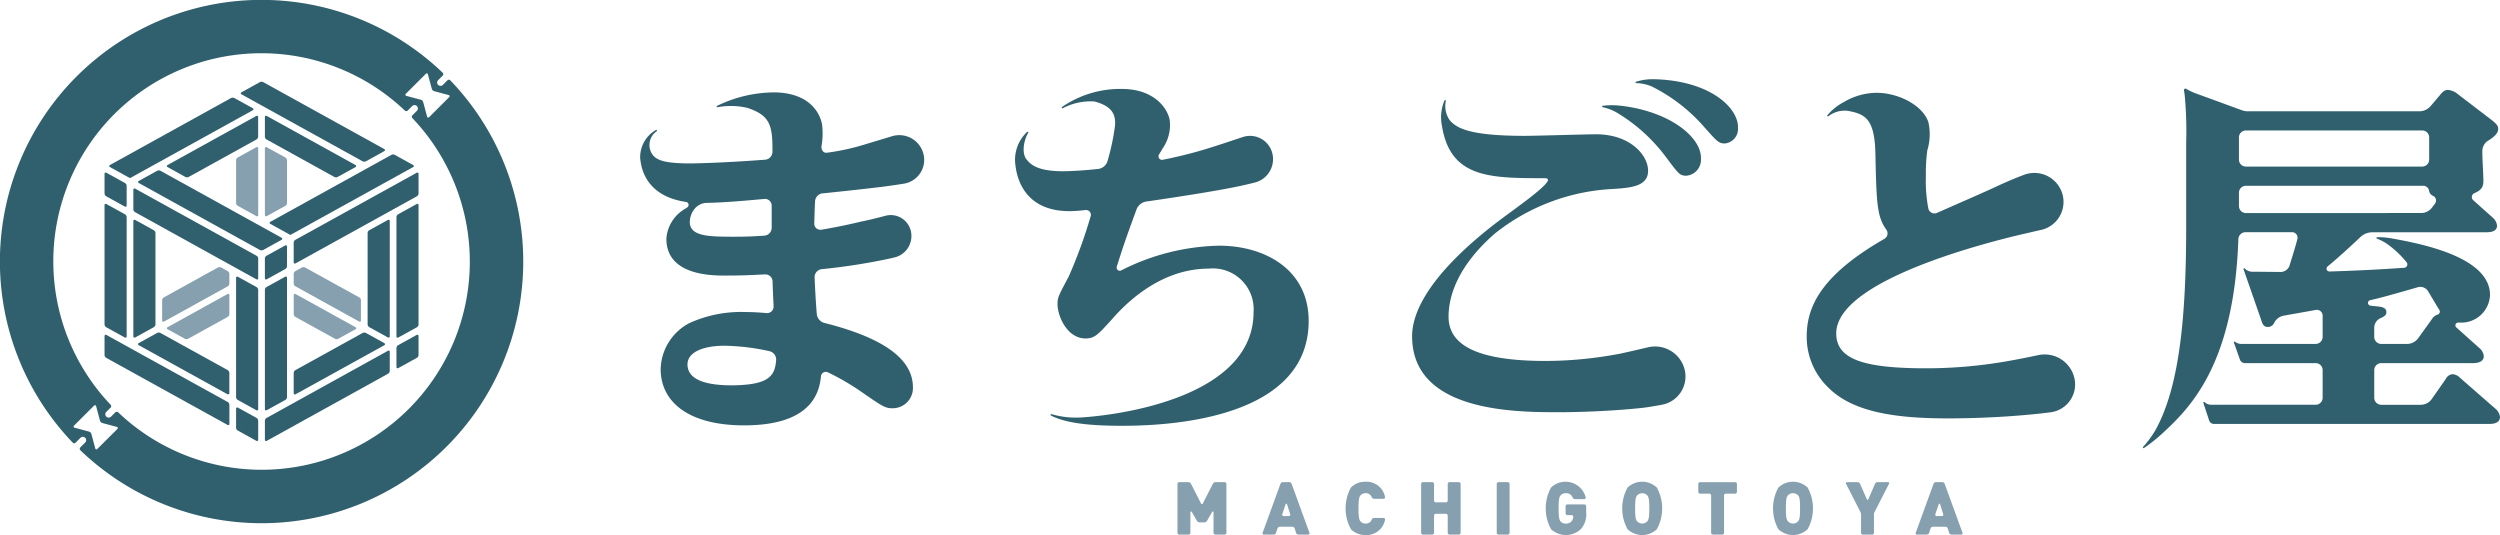 <svg xmlns="http://www.w3.org/2000/svg" width="238.304" height="51" viewBox="0 0 238.304 51"><defs><style>.a{fill:#30606e;}.b{fill:#86a0b0;}</style></defs><g transform="translate(-129.025 -177.375)"><g transform="translate(129.025 177.375)"><path class="a" d="M171.947,185.031a.188.188,0,0,0-.269,0l-.437.437a.322.322,0,0,1-.308.082.32.32,0,0,1-.143-.535l.435-.437a.187.187,0,0,0,0-.268,24.94,24.94,0,0,0-35.264,35.262.188.188,0,0,0,.269,0l.453-.453a.319.319,0,1,1,.451.45l-.454.455a.186.186,0,0,0,0,.267,24.94,24.94,0,0,0,35.265-35.262m-2.318-.628a.11.11,0,0,1,.185.049l.372,1.384a.331.331,0,0,0,.235.234l1.382.37a.11.11,0,0,1,.05.185l-1.926,1.926a.111.111,0,0,1-.186-.049l-.371-1.384a.328.328,0,0,0-.234-.234l-1.384-.371a.112.112,0,0,1-.05-.186Zm-31.334,35.779a.111.111,0,0,1-.185-.051l-.37-1.382a.337.337,0,0,0-.235-.235l-1.384-.37a.111.111,0,0,1-.05-.184L138,216.032a.11.11,0,0,1,.185.05l.37,1.384a.33.33,0,0,0,.234.234l1.384.371a.11.11,0,0,1,.049.185Zm2-3.5a.2.2,0,0,0-.274,0l-.409.409a.319.319,0,0,1-.452-.451l.41-.409a.2.2,0,0,0,0-.274,19.836,19.836,0,0,1,28.045-28.042.2.2,0,0,0,.274,0l.426-.426a.319.319,0,0,1,.452.451l-.428.427a.2.2,0,0,0,0,.273,19.836,19.836,0,0,1-28.045,28.043" transform="translate(-129.025 -177.375)"/><path class="b" d="M195.8,237.147a.343.343,0,0,0-.335,0l-.6.333a.325.325,0,0,0-.168.284v.888a.325.325,0,0,0,.168.284l6.074,3.359a.113.113,0,0,0,.168-.1V240.27a.323.323,0,0,0-.168-.283Z" transform="translate(-166.702 -211.642)"/><path class="b" d="M188.259,216.743a.113.113,0,0,0,.168.1l1.772-.98a.324.324,0,0,0,.168-.284v-4.052a.327.327,0,0,0-.168-.284l-1.772-.979a.113.113,0,0,0-.168.1Z" transform="translate(-163.009 -196.235)"/><path class="b" d="M183.758,216.842a.112.112,0,0,0,.167-.1v-6.384a.113.113,0,0,0-.167-.1l-1.773.981a.324.324,0,0,0-.168.284v4.053a.325.325,0,0,0,.168.283l1.773.98" transform="translate(-159.312 -196.234)"/><path class="b" d="M170.921,237.147a.342.342,0,0,0-.335,0l-5.135,2.839a.325.325,0,0,0-.168.283V242.2a.113.113,0,0,0,.168.1l6.074-3.359a.326.326,0,0,0,.168-.284v-.888a.328.328,0,0,0-.168-.285Z" transform="translate(-149.827 -211.642)"/><path class="b" d="M166.4,246.265a.106.106,0,0,0,0,.184l1.643.908a.346.346,0,0,0,.335,0l3.757-2.073A.327.327,0,0,0,172.3,245v-1.806a.114.114,0,0,0-.168-.1Z" transform="translate(-150.437 -215.071)"/><path class="b" d="M200.6,246.265a.105.105,0,0,1,0,.184l-1.643.908a.346.346,0,0,1-.335,0l-3.757-2.073A.328.328,0,0,1,194.7,245v-1.806a.113.113,0,0,1,.167-.1Z" transform="translate(-166.702 -215.071)"/><path class="a" d="M203.347,252.752l-1.752-.968a.35.35,0,0,0-.335,0l-6.394,3.533a.324.324,0,0,0-.168.283v1.928a.112.112,0,0,0,.168.1l8.482-4.688a.107.107,0,0,0,0-.186" transform="translate(-166.702 -220.04)"/><path class="a" d="M152.569,215.974a.113.113,0,0,0-.167.1v1.868a.326.326,0,0,0,.167.284l1.773.981a.114.114,0,0,0,.168-.1v-1.869a.324.324,0,0,0-.168-.284Z" transform="translate(-142.437 -199.512)"/><path class="a" d="M188.259,251.86a.113.113,0,0,0,.168.1l1.772-.979a.327.327,0,0,0,.168-.284V239.329a.113.113,0,0,0-.168-.1c-.538.3-1.384.765-1.772.979a.325.325,0,0,0-.168.284Z" transform="translate(-163.009 -212.855)"/><path class="a" d="M168.437,255.316l-6.4-3.535a.35.35,0,0,0-.334,0l-1.753.969a.106.106,0,0,0,0,.186l8.482,4.689c.086-.006.168-.012.168-.1V255.6a.325.325,0,0,0-.168-.284" transform="translate(-146.738 -220.039)"/><path class="a" d="M166.4,207.958a.107.107,0,0,0,0,.186l1.7.94a.349.349,0,0,0,.335,0l6.445-3.563a.325.325,0,0,0,.166-.283v-1.869a.112.112,0,0,0-.166-.1Z" transform="translate(-150.439 -192.223)"/><path class="a" d="M160.784,236.758a.326.326,0,0,0,.169-.284v-8.681a.326.326,0,0,0-.169-.284l-1.771-.98a.113.113,0,0,0-.168.1v11.01a.113.113,0,0,0,.168.1l1.642-.908.128-.071" transform="translate(-146.133 -205.567)"/><path class="a" d="M162.047,215.518a.348.348,0,0,0-.336,0l-1.752.969a.106.106,0,0,0,0,.185l11.544,6.383a.349.349,0,0,0,.335,0l1.753-.969a.107.107,0,0,0,0-.185Z" transform="translate(-146.741 -199.233)"/><path class="a" d="M159.012,219.537a.113.113,0,0,0-.168.1V221.5a.325.325,0,0,0,.168.284l11.566,6.4a.112.112,0,0,0,.167-.1v-1.87a.326.326,0,0,0-.167-.284Z" transform="translate(-146.133 -201.556)"/><path class="a" d="M190.366,232.333a.113.113,0,0,0-.168-.1c-.538.3-1.384.766-1.772.98a.326.326,0,0,0-.168.284v1.869a.112.112,0,0,0,.168.1l1.772-.978a.325.325,0,0,0,.168-.285Z" transform="translate(-163.009 -208.84)"/><path class="a" d="M188.427,203.272a.113.113,0,0,0-.168.1v1.868a.324.324,0,0,0,.168.284l6.441,3.562a.348.348,0,0,0,.336,0l1.7-.941a.106.106,0,0,0,0-.185Z" transform="translate(-163.009 -192.224)"/><path class="a" d="M185.017,195.689a.347.347,0,0,0-.335,0l-1.753.97a.106.106,0,0,0,0,.185l11.545,6.383a.347.347,0,0,0,.335,0l1.753-.969a.106.106,0,0,0,0-.185Z" transform="translate(-159.92 -187.857)"/><path class="a" d="M165.392,199.253a.344.344,0,0,0-.336,0l-11.544,6.384a.106.106,0,0,0,0,.185l1.922,1.061h0l11.712-6.476a.106.106,0,0,0,0-.185l-1.753-.969" transform="translate(-143.043 -189.902)"/><path class="a" d="M211.23,236.473a.325.325,0,0,0,.168.285c.389.214,1.234.682,1.774.979a.113.113,0,0,0,.168-.1V226.625a.113.113,0,0,0-.168-.1l-1.774.98a.325.325,0,0,0-.168.284Z" transform="translate(-176.188 -205.566)"/><path class="a" d="M201.254,211.954a.344.344,0,0,0-.336,0l-11.545,6.384a.105.105,0,0,0,0,.185l1.919,1.061,11.714-6.475a.105.105,0,0,0,0-.185Z" transform="translate(-163.616 -197.188)"/><path class="a" d="M194.865,222.367a.325.325,0,0,0-.168.284v1.87a.113.113,0,0,0,.168.1l11.568-6.395a.325.325,0,0,0,.167-.285v-1.868a.113.113,0,0,0-.167-.1Z" transform="translate(-166.702 -199.511)"/><path class="a" d="M181.984,268.5a.113.113,0,0,0-.168.1v1.809a.323.323,0,0,0,.168.283l1.772.98a.112.112,0,0,0,.168-.1v-1.808a.325.325,0,0,0-.168-.284Z" transform="translate(-159.312 -229.648)"/><path class="a" d="M181.816,250.7a.324.324,0,0,0,.168.284c.387.214,1.233.683,1.773.98a.112.112,0,0,0,.167-.1V240.5a.329.329,0,0,0-.167-.285c-.389-.213-1.235-.681-1.773-.979a.113.113,0,0,0-.168.1Z" transform="translate(-159.312 -212.855)"/><path class="a" d="M217.843,223.945a.325.325,0,0,0-.168.284V235.6a.113.113,0,0,0,.168.1l1.771-.978a.328.328,0,0,0,.168-.284V223.064a.113.113,0,0,0-.168-.1l-1.771.98" transform="translate(-179.885 -203.523)"/><path class="a" d="M217.843,253.218a.324.324,0,0,0-.168.283v1.808a.113.113,0,0,0,.168.1l1.771-.979a.327.327,0,0,0,.168-.284v-1.808a.113.113,0,0,0-.168-.1l-1.771.979" transform="translate(-179.885 -220.318)"/><path class="a" d="M188.427,262.192a.324.324,0,0,0-.168.284v1.809a.113.113,0,0,0,.168.1l11.566-6.4a.325.325,0,0,0,.168-.285v-1.808a.113.113,0,0,0-.168-.1Z" transform="translate(-163.009 -222.358)"/><path class="a" d="M154.51,224.232a.325.325,0,0,0-.168-.284l-1.774-.98a.113.113,0,0,0-.167.1v11.368a.325.325,0,0,0,.167.284c.389.215,1.236.684,1.774.98a.113.113,0,0,0,.168-.1Z" transform="translate(-142.437 -203.524)"/><path class="a" d="M152.569,252.241a.113.113,0,0,0-.167.1v1.808a.327.327,0,0,0,.167.285l11.567,6.394a.112.112,0,0,0,.168-.1v-1.809a.324.324,0,0,0-.168-.283Z" transform="translate(-142.437 -220.319)"/></g><g transform="translate(190.043 184.923)"><path class="b" d="M395.937,290.191a.172.172,0,0,1-.175-.177v-1.952a.071.071,0,0,0-.133-.035l-.489.854a.3.3,0,0,1-.263.15h-.434a.3.3,0,0,1-.263-.15l-.491-.854a.071.071,0,0,0-.133.035v1.952a.173.173,0,0,1-.176.177H392.5a.173.173,0,0,1-.176-.177v-4.647a.172.172,0,0,1,.176-.173h.857a.283.283,0,0,1,.255.153l.964,1.892a.086.086,0,0,0,.158,0l.966-1.892a.28.28,0,0,1,.255-.153h.859a.175.175,0,0,1,.175.173v4.647a.175.175,0,0,1-.175.177Z" transform="translate(-341.104 -246.782)"/><path class="b" d="M414.762,290.191a.238.238,0,0,1-.229-.168l-.128-.411a.24.24,0,0,0-.228-.166H412.99a.243.243,0,0,0-.228.166l-.136.415a.248.248,0,0,1-.232.164h-.934a.119.119,0,0,1-.113-.164l1.7-4.669a.24.24,0,0,1,.232-.164h.6a.253.253,0,0,1,.236.164l1.7,4.669a.124.124,0,0,1-.116.164Zm-1.087-2.895a.068.068,0,0,0-.132,0l-.324.961a.126.126,0,0,0,.116.168h.521a.13.13,0,0,0,.124-.168Z" transform="translate(-352.012 -246.782)"/><path class="b" d="M431.811,290.18a1.881,1.881,0,0,1-1.391-.56,4.12,4.12,0,0,1,0-3.961,1.864,1.864,0,0,1,1.391-.558,1.788,1.788,0,0,1,1.86,1.451.142.142,0,0,1-.139.175h-.891a.26.26,0,0,1-.24-.158.577.577,0,0,0-.583-.374.6.6,0,0,0-.484.208c-.116.149-.192.324-.192,1.235s.076,1.093.192,1.236a.594.594,0,0,0,.484.212.577.577,0,0,0,.583-.377.264.264,0,0,1,.24-.156h.891a.144.144,0,0,1,.139.179,1.791,1.791,0,0,1-1.86,1.449" transform="translate(-362.667 -246.728)"/><path class="b" d="M449.518,290.191a.175.175,0,0,1-.175-.177v-1.627a.173.173,0,0,0-.177-.175h-.952a.173.173,0,0,0-.176.175v1.627a.174.174,0,0,1-.175.177h-.878a.176.176,0,0,1-.177-.177v-4.647a.175.175,0,0,1,.177-.173h.878a.174.174,0,0,1,.175.173v1.575a.175.175,0,0,0,.176.177h.952a.175.175,0,0,0,.177-.177v-1.575a.174.174,0,0,1,.175-.173h.879a.175.175,0,0,1,.176.173v4.647a.175.175,0,0,1-.176.177Z" transform="translate(-372.361 -246.782)"/><path class="b" d="M463.887,290.191a.176.176,0,0,1-.177-.177v-4.647a.175.175,0,0,1,.177-.173h.876a.172.172,0,0,1,.173.173v4.647a.172.172,0,0,1-.173.177Z" transform="translate(-382.058 -246.782)"/><path class="b" d="M478.012,289.617a2.085,2.085,0,0,1-2.843,0,4.136,4.136,0,0,1,0-3.961,1.989,1.989,0,0,1,3.305.918.14.14,0,0,1-.134.179h-.88a.251.251,0,0,1-.234-.16.628.628,0,0,0-.667-.4.607.607,0,0,0-.483.214c-.112.147-.183.315-.183,1.228s.071,1.093.183,1.236a.594.594,0,0,0,.483.212.656.656,0,0,0,.731-.619.162.162,0,0,0-.164-.182h-.388a.177.177,0,0,1-.179-.175v-.676a.176.176,0,0,1,.179-.173h1.605a.174.174,0,0,1,.175.173v.52a2.147,2.147,0,0,1-.506,1.666" transform="translate(-388.342 -246.725)"/><path class="b" d="M495.081,289.617a2.026,2.026,0,0,1-2.8,0,4.139,4.139,0,0,1,0-3.961,2.026,2.026,0,0,1,2.8,0,4.145,4.145,0,0,1,0,3.961m-.908-3.211a.67.67,0,0,0-.982,0c-.113.147-.185.315-.185,1.228s.072,1.076.185,1.225a.652.652,0,0,0,.982,0c.113-.149.185-.31.185-1.225s-.072-1.081-.185-1.228" transform="translate(-398.162 -246.725)"/><path class="b" d="M511.409,286.29a.173.173,0,0,0-.175.173v3.552a.176.176,0,0,1-.177.177h-.878a.176.176,0,0,1-.177-.177v-3.552a.171.171,0,0,0-.175-.173h-.874a.176.176,0,0,1-.177-.178v-.744a.173.173,0,0,1,.177-.173h3.334a.172.172,0,0,1,.174.173v.744a.175.175,0,0,1-.174.178Z" transform="translate(-407.912 -246.782)"/><path class="b" d="M528.794,289.617a2.022,2.022,0,0,1-2.793,0,4.115,4.115,0,0,1,0-3.961,2.022,2.022,0,0,1,2.793,0,4.114,4.114,0,0,1,0,3.961m-.906-3.211a.628.628,0,0,0-.49-.214.617.617,0,0,0-.491.214c-.114.147-.187.315-.187,1.228s.072,1.076.187,1.225a.623.623,0,0,0,.491.223.634.634,0,0,0,.49-.223c.116-.149.182-.31.182-1.225s-.066-1.081-.182-1.228" transform="translate(-417.504 -246.725)"/><path class="b" d="M544.515,288.062a.38.38,0,0,0-.048.2v1.756a.176.176,0,0,1-.178.177h-.874a.175.175,0,0,1-.179-.177v-1.756a.414.414,0,0,0-.05-.2l-1.382-2.715a.106.106,0,0,1,.1-.153h.991a.278.278,0,0,1,.248.16l.644,1.474a.076.076,0,0,0,.141,0l.638-1.474a.28.28,0,0,1,.248-.16h.988a.1.1,0,0,1,.1.153Z" transform="translate(-426.856 -246.782)"/><path class="b" d="M560.8,290.191a.238.238,0,0,1-.228-.168l-.128-.411a.241.241,0,0,0-.227-.166h-1.189a.243.243,0,0,0-.228.166l-.136.415a.247.247,0,0,1-.231.164H557.5a.122.122,0,0,1-.116-.164l1.7-4.669a.239.239,0,0,1,.231-.164h.594a.256.256,0,0,1,.24.164l1.7,4.669a.124.124,0,0,1-.116.164Zm-1.09-2.895a.067.067,0,0,0-.129,0l-.327.961a.129.129,0,0,0,.12.168h.52a.125.125,0,0,0,.118-.168Z" transform="translate(-435.796 -246.782)"/><path class="a" d="M641.807,227.711l-3.339-2.918a1.167,1.167,0,0,0-.739-.384.794.794,0,0,0-.666.454l-1.339,1.916a1.285,1.285,0,0,1-1.049.545h-3.763a.67.67,0,0,1-.668-.667V224.02a.669.669,0,0,1,.668-.666h8.719c.387,0,1.055-.071,1.055-.67a1.166,1.166,0,0,0-.425-.772l-2.194-1.961a.266.266,0,0,1,.188-.463h.107a2.737,2.737,0,0,0,2.917-2.634c0-3.693-6.854-4.925-9.315-5.38a7.7,7.7,0,0,0-1.443-.126.072.072,0,0,0-.023.139,4.422,4.422,0,0,1,1.082.585,9.448,9.448,0,0,1,1.731,1.645.325.325,0,0,1-.215.547c-2.367.169-4.737.284-7.124.356a.27.27,0,0,1-.178-.478c1.179-.973,2.335-2.057,3.125-2.8a1.658,1.658,0,0,1,1.147-.461h10.827c.386,0,1.055-.035,1.055-.634a1.152,1.152,0,0,0-.421-.771l-1.849-1.655a.4.4,0,0,1,.11-.666c.788-.335.861-.712.861-1.226,0-.354-.1-2.147-.1-2.535v-.255a1.164,1.164,0,0,1,.563-1c.459-.276.947-.662.947-1.1,0-.247-.07-.421-.6-.842l-3.27-2.5a1.692,1.692,0,0,0-.91-.385c-.248,0-.425.067-.741.455l-.907,1.07a1.436,1.436,0,0,1-1.1.512H618.2a1.671,1.671,0,0,1-.572-.1l-4.364-1.594a5.292,5.292,0,0,1-.943-.451.145.145,0,0,0-.215.149c.025.131.051.31.079.554a37.885,37.885,0,0,1,.132,4.464v7.98c0,8.927-.706,15.362-2.915,19.363a9.634,9.634,0,0,1-1.2,1.634.07.07,0,0,0,.092.1,15.751,15.751,0,0,0,1.67-1.316c2.659-2.449,6.912-6.526,7.327-18.594a.688.688,0,0,1,.688-.665h4.432a.52.52,0,0,1,.506.648c-.167.672-.327,1.16-.739,2.51a.9.9,0,0,1-.863.634c-.78-.007-1.986-.021-2.775-.025a1.018,1.018,0,0,1-.641-.308.069.069,0,0,0-.113.074l1.668,4.794c.141.459.246.707.667.707a.643.643,0,0,0,.586-.4,1.291,1.291,0,0,1,.923-.682c.829-.145,2.112-.373,3.038-.541a.556.556,0,0,1,.656.545v2.028a.669.669,0,0,1-.669.667h-7.09a.949.949,0,0,1-.587-.211.071.071,0,0,0-.112.08l.575,1.627a.5.5,0,0,0,.464.332h6.75a.668.668,0,0,1,.669.666v2.637a.668.668,0,0,1-.669.667h-10a.916.916,0,0,1-.586-.257.073.073,0,0,0-.115.078l.551,1.672a.485.485,0,0,0,.461.335h26.238c.217,0,1.025,0,1.025-.667a1.206,1.206,0,0,0-.425-.775M617.346,201.84a.665.665,0,0,1,.668-.665h16.8a.667.667,0,0,1,.666.665v2.114a.667.667,0,0,1-.666.665h-16.8a.665.665,0,0,1-.668-.665Zm.668,7.209a.667.667,0,0,1-.668-.669v-1.264a.666.666,0,0,1,.668-.668h16.9a.559.559,0,0,1,.558.5.638.638,0,0,0,.392.466.492.492,0,0,1,.172.732l-.271.361a1.311,1.311,0,0,1-1.064.539Zm11.844,8.306c1.011-.228,2.142-.545,4.532-1.234a.867.867,0,0,1,.99.389c.318.523.746,1.258,1.075,1.782a.3.3,0,0,1-.181.44.944.944,0,0,0-.515.4l-1.329,1.849a1.307,1.307,0,0,1-1.055.543h-2.464a.671.671,0,0,1-.668-.667v-.867a1.011,1.011,0,0,1,.6-.923c.4-.176.56-.314.56-.567,0-.459-.494-.526-.951-.56l-.567-.064a.266.266,0,0,1-.029-.524" transform="translate(-464.945 -196.288)"/><path class="a" d="M370.089,202.911c-.114.219-.245.408-.361.611a.334.334,0,0,0,.352.489,42.464,42.464,0,0,0,5.187-1.36c.632-.2,1.524-.5,2.451-.807a2.19,2.19,0,0,1,2.81,1.512,2.3,2.3,0,0,1-1.671,2.826c-.444.11-.847.206-1.179.278-1.94.434-5.505,1-9.151,1.529a1.193,1.193,0,0,0-.937.76c-1.062,2.891-1.282,3.558-1.878,5.441a.3.3,0,0,0,.422.364,21.475,21.475,0,0,1,9.322-2.356c4.4,0,8.545,2.293,8.545,7.176,0,9.845-14.763,10.01-18.093,9.991-1.5-.012-4.759-.055-6.477-.983a.07.07,0,0,1,.055-.127,8.4,8.4,0,0,0,3.093.3c4.674-.35,16.17-2.335,16.17-10.027a3.886,3.886,0,0,0-4.255-4.144c-4.921,0-8.287,3.735-9.325,4.92-1.218,1.331-1.553,1.738-2.437,1.738-1.743,0-2.671-2.108-2.671-3.293,0-.627.113-.813,1.076-2.626a46.5,46.5,0,0,0,2.085-5.73.459.459,0,0,0-.487-.593,14.172,14.172,0,0,1-1.527.107c-4.251,0-5-3.087-5.15-4.314a3.663,3.663,0,0,1,1.1-3.238.07.07,0,0,1,.11.084c-.459.775-.644,2.045-.106,2.6.348.408.983,1.063,3.426,1.063.545,0,1.84-.057,3.339-.217a1.062,1.062,0,0,0,.9-.754,21.629,21.629,0,0,0,.716-3.394c.1-1.266-.527-1.9-1.961-2.285a5.73,5.73,0,0,0-3.013.64.07.07,0,0,1-.065-.124,9.8,9.8,0,0,1,5.814-1.71c3,.048,4.236,1.868,4.436,2.956a3.912,3.912,0,0,1-.661,2.7" transform="translate(-320.275 -196.327)"/><path class="a" d="M496.564,195.086a5.4,5.4,0,0,0-1.77.24.068.068,0,0,0,.021.133,4.076,4.076,0,0,1,1.463.311,16.167,16.167,0,0,1,5.051,3.915c1.2,1.35,1.343,1.5,1.9,1.528a1.39,1.39,0,0,0,1.286-1.461c.08-1.926-2.643-4.518-7.949-4.666" transform="translate(-399.864 -195.083)"/><path class="a" d="M489.064,200.953c4.725.556,7.72,3.036,7.633,5.068a1.524,1.524,0,0,1-1.438,1.606c-.592-.029-.7-.179-1.819-1.674a16.283,16.283,0,0,0-4.7-4.308,4.516,4.516,0,0,0-1.409-.551.07.07,0,0,1,.006-.137,7.061,7.061,0,0,1,1.729,0" transform="translate(-395.577 -198.422)"/><path class="a" d="M464.468,223.958a38.126,38.126,0,0,1-6.952.667c-6.479,0-9.255-1.481-9.255-4.215,0-1.693.648-4.651,4.432-7.945a19.576,19.576,0,0,1,11.074-4.224c1.81-.11,3.513-.226,3.513-1.743s-1.739-3.479-4.956-3.479c-.961,0-5.734.149-6.844.149-5.44,0-6.447-.812-7.058-1.425a2.321,2.321,0,0,1-.419-1.9.072.072,0,0,0-.137-.036,4.154,4.154,0,0,0-.231,2.44c.812,4.927,4.552,4.957,9.694,4.957.188,0,.421,0,.408.181-.044.57-3.352,2.882-3.981,3.362-1.382,1.029-8.988,6.506-8.97,11.549.023,7.174,9.73,7.216,13.987,7.216,2.033,0,5.067-.11,7.881-.405.493-.052,1.176-.164,1.95-.309a2.738,2.738,0,0,0,2.161-3.35,2.908,2.908,0,0,0-3.488-2.125c-1.055.25-2.05.478-2.807.64" transform="translate(-371.2 -197.767)"/><path class="a" d="M544.511,203.629a17.142,17.142,0,0,0-.131,2.446,13.89,13.89,0,0,0,.237,3.078.594.594,0,0,0,.826.415c1.55-.686,4.868-2.133,5.633-2.5.873-.411,1.764-.789,2.648-1.124a2.785,2.785,0,0,1,3.66,1.788,2.734,2.734,0,0,1-2,3.455c-.362.08-.726.164-1.085.248-1.184.272-18.463,4.068-18.463,9.618,0,2.439,2.515,3.33,8.584,3.33a44.881,44.881,0,0,0,7.844-.7c.919-.162,1.882-.353,2.827-.555a2.905,2.905,0,0,1,3.451,2.212,2.678,2.678,0,0,1-2.285,3.238c-.488.064-.991.122-1.514.172-3.66.37-6.884.408-8.289.408-5.475,0-9.288-.739-11.505-3.07a6.687,6.687,0,0,1-1.927-4.734c0-2.651,1.147-5.724,7.4-9.308a.6.6,0,0,0,.188-.878c-.9-1.242-.942-2.632-1.04-7.2-.07-3.3-.9-3.817-2.637-4.127a2.51,2.51,0,0,0-1.842.516.068.068,0,0,1-.092-.1,5.112,5.112,0,0,1,1.554-1.249,6.241,6.241,0,0,1,3.163-.888c2.161.027,4.379,1.243,4.9,2.79a5.281,5.281,0,0,1-.105,2.721" transform="translate(-421.821 -196.824)"/><path class="a" d="M289.576,207.66c1.775-.183,4.841-.514,6-.671.493-.068,1.064-.145,1.749-.258a2.294,2.294,0,0,0,1.839-2.855,2.376,2.376,0,0,0-3-1.661c-1.191.364-2.249.68-2.7.817a21.852,21.852,0,0,1-3.489.752c-.335.051-.539-.248-.528-.587a7.114,7.114,0,0,0,.057-2.127c-.2-1.048-1.158-2.956-4.441-3.036a12.489,12.489,0,0,0-5.557,1.281.069.069,0,0,0,.034.133,6.968,6.968,0,0,1,2.838.059c2.19.727,2.414,1.666,2.4,4.188a.76.76,0,0,1-.707.756c-4.221.318-6.895.354-7.07.354-2.494,0-3.293-.3-3.683-.88a1.587,1.587,0,0,1,.431-2.192.072.072,0,0,0-.088-.112,3,3,0,0,0-1.495,2.63c.112,1.475.889,3.708,4.38,4.228a.281.281,0,0,1,.119.508c-.053.035-.1.071-.148.107a3.567,3.567,0,0,0-1.851,2.887c0,3.514,4.333,3.514,5.628,3.514,1.336,0,2.179-.027,3.773-.113a.687.687,0,0,1,.72.665c.023.684.063,1.681.1,2.377a.62.62,0,0,1-.667.646c-.556-.044-1.226-.1-2.036-.1a11.877,11.877,0,0,0-5.363,1.073,5.1,5.1,0,0,0-2.7,4.365c0,3.108,2.625,5.365,7.953,5.365,6.222,0,7.161-2.918,7.326-4.672a.467.467,0,0,1,.678-.377,23.956,23.956,0,0,1,2.983,1.718c2.185,1.518,2.444,1.7,3.147,1.7a1.927,1.927,0,0,0,1.959-2c0-3.141-3.837-4.969-8.426-6.129a.974.974,0,0,1-.739-.868c-.092-1.122-.165-2.444-.208-3.47a.767.767,0,0,1,.673-.79,58.215,58.215,0,0,0,6.557-1.028c.114-.025.243-.055.383-.09a2.1,2.1,0,0,0,1.571-2.484,1.968,1.968,0,0,0-2.426-1.489c-.863.23-1.681.427-2.3.55-.164.036-1.847.456-3.816.779a.579.579,0,0,1-.673-.587c.032-.914.032-1.371.076-2.118a.819.819,0,0,1,.741-.769m-4.876,3.289a.753.753,0,0,1-.7.752c-1.019.072-1.775.1-2.777.1-2.442,0-4.329,0-4.329-1.409a2.134,2.134,0,0,1,.221-.888,2.522,2.522,0,0,1,.238-.358,1.516,1.516,0,0,1,1.165-.569c1.589-.032,3.295-.175,5.482-.375a.639.639,0,0,1,.7.634Zm-3.585,15.017c-2.741.039-4.44-.555-4.44-1.992,0-1.188,1.55-1.779,3.512-1.779a21.1,21.1,0,0,1,4.289.515.821.821,0,0,1,.648.866c-.114,1.553-.775,2.324-4.009,2.391" transform="translate(-272.164 -196.775)"/></g></g></svg>